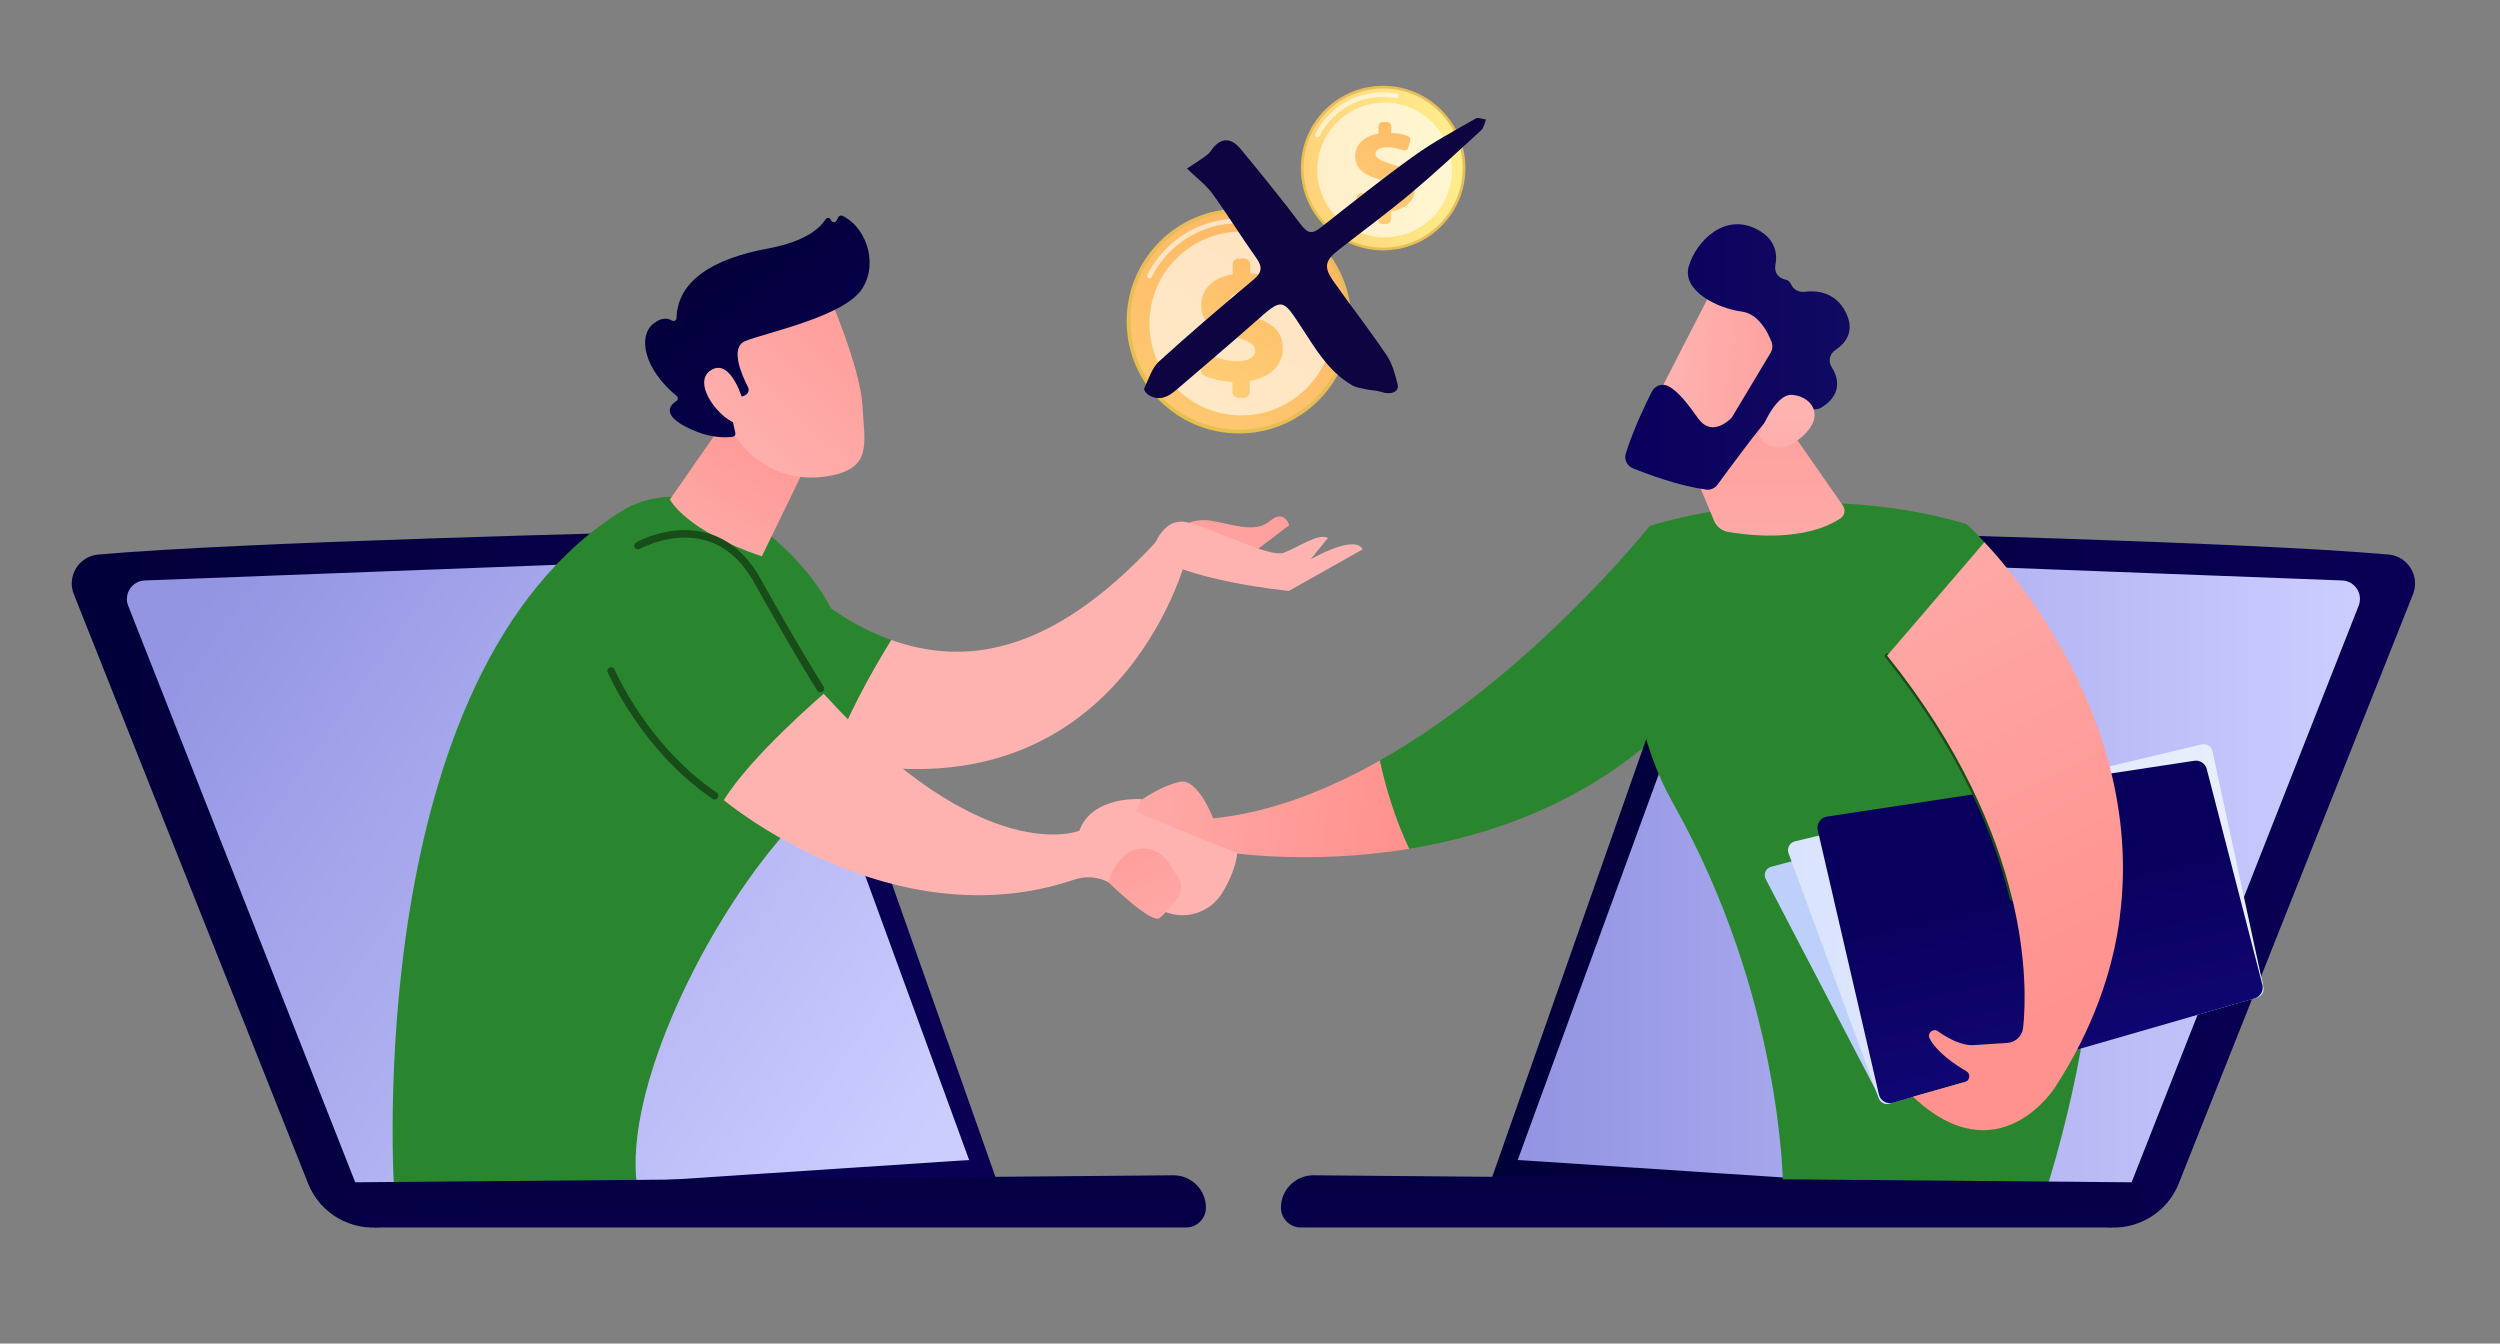 <?xml version="1.0" encoding="utf-8"?>
<!-- Generator: Adobe Illustrator 23.0.5, SVG Export Plug-In . SVG Version: 6.00 Build 0)  -->
<svg version="1.1" id="Layer_1" xmlns="http://www.w3.org/2000/svg" xmlns:xlink="http://www.w3.org/1999/xlink" x="0px" y="0px"
	 viewBox="0 0 3059.7 1644.3" style="enable-background:new 0 0 3059.7 1644.3;" xml:space="preserve">
<rect x="0" y="0" width="3059.7" height="1644.3" fill="#808080" stroke="none"/>
<style type="text/css">
	.st0{fill:url(#SVGID_1_);}
	.st1{fill:#2A862E;}
	.st2{fill:url(#SVGID_2_);}
	.st3{fill:url(#SVGID_3_);}
	.st4{fill:url(#SVGID_4_);}
	.st5{fill:url(#SVGID_5_);}
	.st6{fill:url(#SVGID_6_);}
	.st7{fill:url(#SVGID_7_);}
	.st8{fill:url(#SVGID_8_);}
	.st9{fill:url(#SVGID_9_);}
	.st10{fill:url(#SVGID_10_);}
	.st11{fill:#184D1A;}
	.st12{fill:url(#SVGID_11_);}
	.st13{fill:url(#SVGID_12_);}
	.st14{fill:url(#SVGID_13_);}
	.st15{fill:url(#SVGID_14_);}
	.st16{fill:url(#SVGID_15_);}
	.st17{fill:#BDD0FB;}
	.st18{fill:url(#SVGID_16_);}
	.st19{fill:url(#SVGID_17_);}
	.st20{fill:url(#SVGID_18_);}
	.st21{fill:url(#SVGID_19_);}
	.st22{fill:url(#SVGID_20_);}
	.st23{fill:url(#SVGID_21_);}
	.st24{fill:url(#SVGID_22_);}
	.st25{fill:url(#SVGID_23_);}
	.st26{fill:url(#SVGID_24_);}
	.st27{fill:url(#SVGID_25_);}
	.st28{opacity:0.6;fill:#FFFFFF;enable-background:new    ;}
	.st29{fill:url(#SVGID_26_);}
	.st30{fill:url(#SVGID_27_);}
	.st31{fill:url(#SVGID_28_);}
	.st32{fill:url(#SVGID_29_);}
	.st33{fill:#0E0442;}
</style>
<g id="Background">
</g>
<g id="Illustration">
	<g>
		<g>
			<g>
				
					<linearGradient id="SVGID_1_" gradientUnits="userSpaceOnUse" x1="1709.98" y1="635.522" x2="1269.273" y2="694.943" gradientTransform="matrix(1 0 0 -1 0 1644)">
					<stop  offset="0" style="stop-color:#FF928E"/>
					<stop  offset="1" style="stop-color:#FEB3B1"/>
				</linearGradient>
				<path class="st0" d="M1484.8,1001.6c0,0-18.7-49.3-40.6-44.8s-45.8,21.3-45.8,21.3l-35.2,47.6c0,0,98.7,38.9,133.5,16.6
					c0,0,100.8,17.4,228.2-3.5c-18.4-38.9-29.4-77.9-35.9-108.1C1624.4,967.2,1554.9,994.5,1484.8,1001.6z"/>
				<path class="st1" d="M2019,643.7c0,0-144.4,181.9-330.1,287c6.5,30.2,17.4,69.2,35.9,108.1c96.3-15.8,207.8-53.5,302.3-137.3
					L2019,643.7z"/>
			</g>
			
				<linearGradient id="SVGID_2_" gradientUnits="userSpaceOnUse" x1="87.809" y1="568.57" x2="1220.3" y2="568.57" gradientTransform="matrix(1 0 0 -1 0 1644)">
				<stop  offset="0" style="stop-color:#020039"/>
				<stop  offset="1" style="stop-color:#090056"/>
			</linearGradient>
			<path class="st2" d="M90.5,727.6l286.6,720.9c14.6,36.7,52.4,58.6,91.5,53l751.7-55.5L949.5,679.4c-7.2-19-25.6-31.3-45.9-30.9
				c-131.8,3-611.8,14.9-783.5,30.2C96.4,680.8,81.4,705.5,90.5,727.6z"/>
			
				<linearGradient id="SVGID_3_" gradientUnits="userSpaceOnUse" x1="221.738" y1="886.349" x2="1135.294" y2="240.176" gradientTransform="matrix(1 0 0 -1 0 1644)">
				<stop  offset="0" style="stop-color:#9394E2"/>
				<stop  offset="1" style="stop-color:#CCCDFF"/>
			</linearGradient>
			<path class="st3" d="M443.3,1468.7L156.9,741.4c-5.8-14.7,4.8-30.6,20.6-31l707.8-26.9c18.2-0.7,34.9,10.2,41.6,27.2l259.2,709
				L443.3,1468.7z"/>
			
				<linearGradient id="SVGID_4_" gradientUnits="userSpaceOnUse" x1="1823.3" y1="568.57" x2="2955.752" y2="568.57" gradientTransform="matrix(1 0 0 -1 0 1644)">
				<stop  offset="0" style="stop-color:#020039"/>
				<stop  offset="1" style="stop-color:#090056"/>
			</linearGradient>
			<path class="st4" d="M2953.1,727.6l-286.6,720.9c-14.6,36.7-52.4,58.6-91.5,53l-751.7-52.6L2094,679.4
				c7.2-19,25.6-31.3,45.9-30.9c131.8,3,611.8,14.9,783.5,30.2C2947.2,680.8,2962.1,705.5,2953.1,727.6z"/>
			
				<linearGradient id="SVGID_5_" gradientUnits="userSpaceOnUse" x1="1857.5" y1="567.916" x2="2888.307" y2="567.916" gradientTransform="matrix(1 0 0 -1 0 1644)">
				<stop  offset="0" style="stop-color:#9394E2"/>
				<stop  offset="1" style="stop-color:#CCCDFF"/>
			</linearGradient>
			<path class="st5" d="M2600.3,1468.7l286.4-727.3c5.8-14.7-4.8-30.6-20.6-31l-707.8-26.9c-18.2-0.7-34.9,10.2-41.6,27.2
				l-259.2,709L2600.3,1468.7z"/>
			<path class="st1" d="M936.8,667.8l9,240.8c25.5,8.8,49.7,15.6,72.8,20.7c14.4-46.5,46.2-103.5,72.3-146
				C995.1,749.4,936.8,667.8,936.8,667.8z"/>
			
				<linearGradient id="SVGID_6_" gradientUnits="userSpaceOnUse" x1="1234.95" y1="1575.564" x2="1234.95" y2="1038.296" gradientTransform="matrix(1 0 0 -1 0 1644)">
				<stop  offset="0" style="stop-color:#FF928E"/>
				<stop  offset="1" style="stop-color:#FEB3B1"/>
			</linearGradient>
			<path class="st6" d="M1414.3,663.7c-131.2,141.7-237.4,150-323.5,119.6c-26,42.4-57.8,99.5-72.3,146
				c350.4,77.2,432.9-244.9,432.9-244.9L1414.3,663.7z"/>
			
				<linearGradient id="SVGID_7_" gradientUnits="userSpaceOnUse" x1="1530.313" y1="1162.302" x2="1483.271" y2="793.395" gradientTransform="matrix(1 0 0 -1 0 1644)">
				<stop  offset="0" style="stop-color:#FF928E"/>
				<stop  offset="1" style="stop-color:#FEB3B1"/>
			</linearGradient>
			<path class="st7" d="M1440.9,648.7c0,0,15.1-16.2,43.1-11.1c28,5.1,52.9,14.8,70.3,0s23.6,5.1,23.6,5.1l-52.2,39.7L1440.9,648.7z
				"/>
			
				<linearGradient id="SVGID_8_" gradientUnits="userSpaceOnUse" x1="1538.7" y1="1575.564" x2="1538.7" y2="1038.296" gradientTransform="matrix(1 0 0 -1 0 1644)">
				<stop  offset="0" style="stop-color:#FF928E"/>
				<stop  offset="1" style="stop-color:#FEB3B1"/>
			</linearGradient>
			<path class="st8" d="M1409.7,676.4c0,0,10.4-43.3,41.6-37.4c31.2,5.9,102.1,44.5,120.3,37.4c18.3-7.1,41.6-24.1,53.6-18.1
				l-21.1,26.2c0,0,54.2-31.3,63.6-12.1l-90.3,50.8C1577.4,723.3,1445.4,710.1,1409.7,676.4z"/>
			<path class="st1" d="M482.6,1461.3c0,0-44.8-639.1,281.6-837.9c0,0,91.2-60.2,204.9,56.4c113.7,116.7,77.1,237.9-18.3,351.4
				c-95.4,113.6-192.6,316.5-169.5,430L482.6,1461.3L482.6,1461.3z"/>
			
				<linearGradient id="SVGID_9_" gradientUnits="userSpaceOnUse" x1="974.886" y1="1158.094" x2="791.671" y2="860.989" gradientTransform="matrix(1 0 0 -1 0 1644)">
				<stop  offset="0" style="stop-color:#FF928E"/>
				<stop  offset="0.531" style="stop-color:#FEA6A3"/>
				<stop  offset="1" style="stop-color:#FEB3B1"/>
			</linearGradient>
			<path class="st9" d="M928.6,449.3c-0.1,7.6-108.8,162-108.8,162s19.5,38.4,112.6,69.6l80.4-165.3L928.6,449.3z"/>
			
				<linearGradient id="SVGID_10_" gradientUnits="userSpaceOnUse" x1="1508.613" y1="1313.842" x2="1268.452" y2="779.052" gradientTransform="matrix(1 0 0 -1 0 1644)">
				<stop  offset="0" style="stop-color:#FF928E"/>
				<stop  offset="1" style="stop-color:#FEB3B1"/>
			</linearGradient>
			<path class="st10" d="M885.9,979.3c0,0,206.2,172.7,428.8,97.3c13.8-4.7,28.9-3.7,41.8,3.1l64,33.8c26.9,14.2,60.1,4.9,75.7-21.2
				c8.9-14.9,16.5-31.9,18-48.1L1389,993.5l9.2-15.4c0,0-61.2-5.2-77.2,38.6c0,0-116.5,48.4-312.9-167.6
				C1008.2,849.2,919.1,925,885.9,979.3z"/>
			<path class="st11" d="M874.8,978.5c-0.9,0-1.8-0.3-2.6-0.8c-87.1-58.8-128-153.8-128.4-154.7c-1-2.3,0.1-5,2.4-6
				c2.3-1,5,0.1,6,2.4c0.4,0.9,40.4,93.5,125.1,150.7c2.1,1.4,2.6,4.2,1.2,6.3C877.7,977.8,876.3,978.5,874.8,978.5z"/>
			<path class="st11" d="M1004.1,847.3c-1.5,0-3-0.7-3.8-2.1c-0.3-0.4-26.8-41.7-77.3-132.2c-15.4-27.6-35.6-45-60-51.8
				c-40.5-11.3-79.7,10.4-80,10.6c-2.2,1.2-5,0.5-6.2-1.7s-0.5-5,1.7-6.2c1.7-1,42.7-23.8,86.9-11.5c26.9,7.5,49,26.4,65.6,56.2
				c50.4,90.2,76.8,131.3,77,131.7c1.4,2.1,0.8,4.9-1.4,6.3C1005.8,847,1005,847.3,1004.1,847.3z"/>
			<g>
				
					<linearGradient id="SVGID_11_" gradientUnits="userSpaceOnUse" x1="1143.378" y1="1355.353" x2="875.983" y2="1068.151" gradientTransform="matrix(1 0 0 -1 0 1644)">
					<stop  offset="0" style="stop-color:#FF928E"/>
					<stop  offset="1" style="stop-color:#FEB3B1"/>
				</linearGradient>
				<path class="st12" d="M1014.2,360.8c0,0,38.7,88.8,41.3,135.5c2.6,46.6,12.6,76.9-41.3,86.3c-53.9,9.4-99.3-17.5-123.9-63.9
					c0,0-38.5-71.6-29.9-100.9C869,388.5,1014.2,360.8,1014.2,360.8z"/>
				
					<linearGradient id="SVGID_12_" gradientUnits="userSpaceOnUse" x1="866.659" y1="1338.879" x2="1072.545" y2="1073.802" gradientTransform="matrix(1 0 0 -1 0 1644)">
					<stop  offset="0" style="stop-color:#020039"/>
					<stop  offset="1" style="stop-color:#090056"/>
				</linearGradient>
				<path class="st13" d="M908.7,485.2l3.1-1.4c3.9-1.7,5.6-6.4,3.6-10.2c-7.6-14.7-22.4-48.3-3.3-56.2
					c24.7-10.1,122.4-30.1,143.5-64.7c20.3-33.3,2.3-76.4-24.7-88.6c-1.8-0.8-3.9-0.2-4.9,1.6l-2.2,4.3c-1.5,2.9-5.8,2.5-6.8-0.7
					l0,0c-0.9-3-4.9-3.6-6.6-0.9c-6.5,10.4-24,27.2-70.8,35.8c-66.5,12.3-110.5,39.2-111.6,85.1c-0.1,2.9-3.2,4.5-5.7,3
					c-4.9-3-12.8-4.4-23.3,4.4c-18.3,15.4-10.8,55.2,29.2,88c1.9,1.6,1.9,4.5-0.2,5.9c-7.3,4.7-18.1,16,10,31
					c29,15.5,50.7,14.2,59,12.9c2.1-0.3,3.4-2.4,3-4.4l-8.9-40.4c-0.5-2.3,1.2-4.5,3.6-4.5L908.7,485.2L908.7,485.2z"/>
				
					<linearGradient id="SVGID_13_" gradientUnits="userSpaceOnUse" x1="1104.172" y1="1391.855" x2="836.777" y2="1104.652" gradientTransform="matrix(1 0 0 -1 0 1644)">
					<stop  offset="0" style="stop-color:#FF928E"/>
					<stop  offset="1" style="stop-color:#FEB3B1"/>
				</linearGradient>
				<path class="st14" d="M910.4,493.8c0,0-14.8-56.7-40.2-40.8c-25.4,15.9,13.2,63.6,33.7,65.7L910.4,493.8z"/>
			</g>
			
				<linearGradient id="SVGID_14_" gradientUnits="userSpaceOnUse" x1="1339.394" y1="713.734" x2="1458.237" y2="424.056" gradientTransform="matrix(1 0 0 -1 0 1644)">
				<stop  offset="0" style="stop-color:#FF928E"/>
				<stop  offset="1" style="stop-color:#FEB3B1"/>
			</linearGradient>
			<path class="st15" d="M1356.6,1079.8c0,0,52.4,51.3,62.5,43.8c3.6-2.7,12.7-12.3,21.5-23c6.2-7.6,6.9-18.3,1.5-26.5l-12.4-19.1
				c-11.8-18.2-37-22-53.3-7.8C1368.2,1054.3,1360.7,1064.7,1356.6,1079.8z"/>
			<path class="st1" d="M2182.2,1451.9c0,0-0.4-230.3-134.2-468.1c-41.9-74.4-56.8-161-43.7-245.3l14.7-94.7
				c0,0,183.7-62.2,387.4-2.6c0,0,282.4,233.1,93.7,829.3L2182.2,1451.9z"/>
			
				<linearGradient id="SVGID_15_" gradientUnits="userSpaceOnUse" x1="2153.83" y1="1360.161" x2="2153.83" y2="835.273" gradientTransform="matrix(1 0 0 -1 0 1644)">
				<stop  offset="0" style="stop-color:#FF928E"/>
				<stop  offset="1" style="stop-color:#FEB3B1"/>
			</linearGradient>
			<path class="st16" d="M2050.2,522.8l47.6,114.5c3,7.2,9.5,12.4,17.2,13.7c27.5,4.7,93.9,12.1,137.5-16.6c5.2-3.4,6.5-10.5,3-15.6
				l-88-126.4L2050.2,522.8z"/>
			<g>
				<path class="st17" d="M2167.7,1060.8c-6.6,1.7-9.8,9.1-6.7,15.1l137.8,264.3c2.3,4.5,7.5,6.7,12.3,5.3l450.9-130.2
					c5.6-1.6,8.8-7.5,7.2-13.1l-77.7-268.9c-1.6-5.5-7.3-8.8-12.9-7.3L2167.7,1060.8z"/>
				
					<linearGradient id="SVGID_16_" gradientUnits="userSpaceOnUse" x1="2188.303" y1="512.995" x2="2770.341" y2="512.995" gradientTransform="matrix(1 0 0 -1 0 1644)">
					<stop  offset="0" style="stop-color:#DAE3FE"/>
					<stop  offset="1" style="stop-color:#E9EFFD"/>
				</linearGradient>
				<path class="st18" d="M2196.8,1029.7c-6.5,1.5-10.1,8.4-7.8,14.6l110.3,299.7c2,5.5,7.9,8.4,13.5,6.8l449.5-129.8
					c5.6-1.6,9-7.3,7.8-13l-62.3-288.5c-1.3-6.1-7.4-9.9-13.4-8.4L2196.8,1029.7z"/>
				
					<linearGradient id="SVGID_17_" gradientUnits="userSpaceOnUse" x1="2488.462" y1="570.75" x2="2612.181" y2="15.949" gradientTransform="matrix(1 0 0 -1 0 1644)">
					<stop  offset="0" style="stop-color:#09005D"/>
					<stop  offset="1" style="stop-color:#1A0F91"/>
				</linearGradient>
				<path class="st19" d="M2236,999.4c-7.9,1.2-13.1,8.9-11.3,16.6l74.9,323.6c1.8,7.6,9.6,12.2,17.1,10.1l442.7-127.8
					c7.1-2.1,11.3-9.4,9.5-16.6l-68.1-264.1c-1.8-6.8-8.4-11.2-15.3-10.1L2236,999.4z"/>
			</g>
			<path class="st11" d="M2462.6,1102.4c-1.4,0-2.6-0.9-3-2.3c-24.3-100.5-75.6-200-152.3-295.7c-1.1-1.3-0.8-3.2,0.5-4.3
				s3.2-0.8,4.3,0.5c77.3,96.4,129,196.6,153.5,298.1c0.4,1.6-0.6,3.3-2.2,3.7C2463.1,1102.3,2462.8,1102.4,2462.6,1102.4z"/>
			<linearGradient id="SVGID_18_" gradientUnits="userSpaceOnUse" x1="2520.703" y1="1237.866" x2="2143.451" y2="512.38">
				<stop  offset="0" style="stop-color:#FF928E"/>
				<stop  offset="1" style="stop-color:#FEB3B1"/>
			</linearGradient>
			<path class="st20" d="M2462.6,1099.3c18.2,75.3,16.3,131.5,13.5,158.4c-1,10.1-9.2,18-19.3,18.7c-11.5,0.8-27.2,1.9-41.2,2.7
				c-15.4,0.9-32.5-8.9-43.9-17c-5.8-4.2-13.4,2.3-10.1,8.7c8.5,16.7,30.2,31.6,45.1,40.3c5.4,3.2,4.4,11.3-1.6,13l-63.9,18.1
				c104.9,98.8,174.2-11.8,174.2-11.8c46.3-71.6,70.3-141.5,79-207.6c0,0-0.1-0.1-0.1-0.1c34.3-259.6-165.7-459-165.7-459
				l-119,138.7c90.4,112.6,133.3,215.8,152.9,296.9"/>
			<g>
				
					<linearGradient id="SVGID_19_" gradientUnits="userSpaceOnUse" x1="2295.977" y1="1182.484" x2="2040.961" y2="1199.815" gradientTransform="matrix(1 0 0 -1 0 1644)">
					<stop  offset="0" style="stop-color:#FF928E"/>
					<stop  offset="1" style="stop-color:#FEB3B1"/>
				</linearGradient>
				<path class="st21" d="M2099.5,347.7c-2,1.9-84.4,163.8-84.4,163.8l93.4,45.1l100.9-141.8C2209.4,414.8,2133,316.2,2099.5,347.7z
					"/>
				
					<linearGradient id="SVGID_20_" gradientUnits="userSpaceOnUse" x1="1989.129" y1="1207.101" x2="2263.768" y2="1207.101" gradientTransform="matrix(1 0 0 -1 0 1644)">
					<stop  offset="0" style="stop-color:#09005D"/>
					<stop  offset="1" style="stop-color:#110A61"/>
				</linearGradient>
				<path class="st22" d="M2167,431.8l-46.6,77.7c-0.7,1.2-1.5,2.2-2.6,3.2c-5.5,5.2-24.5,20.2-39.2-0.3
					c-12.5-17.4-24.2-33.3-36.8-39.8c-7.3-3.8-16.4-0.8-20.1,6.6c-7.7,15.2-22.6,46.2-31.9,75.7c-2.3,7.4,1.5,15.3,8.6,18.2
					c18.9,7.7,56.3,21.5,89.5,26.1c5.5,0.8,10.8-1.5,14.1-6c14.3-19.6,54.5-74.2,68.3-87.9c12.8-12.7,36.3-7.9,46.9-4.9
					c4,1.2,8.3,0.6,11.9-1.6c10.8-6.5,29.6-22.6,12.4-50c-4.3-6.8-2.1-15.9,4.6-20.3c12-7.9,25.1-22.7,12.6-46.8
					c-12.6-24.3-35-26.5-50.3-24.6c-6.8,0.8-13.6-2.7-16.2-9c-1.2-2.8-3.4-5.2-7.7-6.1c-8-1.6-13.3-9-11.7-17
					c2.7-13.8,0.7-31.7-21.3-43.7c-40.3-22.2-75.6,14-84.6,44.4c-9,30.5,36.1,52,64.5,55.6c20.8,2.6,32.3,25.4,36.8,37.3
					C2169.8,423,2169.4,427.8,2167,431.8z"/>
				
					<linearGradient id="SVGID_21_" gradientUnits="userSpaceOnUse" x1="-4204.273" y1="1298.053" x2="-4037.08" y2="1469.589" gradientTransform="matrix(-0.685 -0.728 0.728 -0.685 -1649.773 -1421.161)">
					<stop  offset="0" style="stop-color:#FF928E"/>
					<stop  offset="1" style="stop-color:#FEB3B1"/>
				</linearGradient>
				<path class="st23" d="M2152.8,533.8c0,0,17.9-52.5,40.9-50.5c22.9,1.9,41,24.8,12.6,50.5
					C2170.8,565.7,2152.8,533.8,2152.8,533.8z"/>
			</g>
			
				<linearGradient id="SVGID_22_" gradientUnits="userSpaceOnUse" x1="939.887" y1="344.764" x2="947.619" y2="-36.024" gradientTransform="matrix(1 0 0 -1 0 1644)">
				<stop  offset="0" style="stop-color:#020039"/>
				<stop  offset="1" style="stop-color:#090056"/>
			</linearGradient>
			<path class="st24" d="M1475.9,1478c0,13.4-10.9,24.3-24.3,24.3H463c-20.4,0-37-16.6-37-37l-15.5-18.1l1026.4-8.8
				C1458.5,1438.8,1475.9,1456.4,1475.9,1478L1475.9,1478z"/>
			
				<linearGradient id="SVGID_23_" gradientUnits="userSpaceOnUse" x1="2096.604" y1="368.25" x2="2104.336" y2="-12.572" gradientTransform="matrix(1 0 0 -1 0 1644)">
				<stop  offset="0" style="stop-color:#020039"/>
				<stop  offset="1" style="stop-color:#090056"/>
			</linearGradient>
			<path class="st25" d="M1567.7,1478c0,13.4,10.9,24.3,24.3,24.3h988.6c20.4,0,37-16.6,37-37l15.5-18.1l-1026.4-8.8
				C1585.1,1438.8,1567.7,1456.4,1567.7,1478L1567.7,1478z"/>
		</g>
		<g>
			<g>
				
					<linearGradient id="SVGID_24_" gradientUnits="userSpaceOnUse" x1="1328.247" y1="1032.609" x2="1512.679" y2="1246.681" gradientTransform="matrix(1 0 0 -1 0 1644)">
					<stop  offset="0" style="stop-color:#E1C63D"/>
					<stop  offset="1" style="stop-color:#E9BC5A"/>
				</linearGradient>
				<circle class="st26" cx="1516.4" cy="393" r="137.5"/>
				
					<linearGradient id="SVGID_25_" gradientUnits="userSpaceOnUse" x1="1616.895" y1="1402.819" x2="1071.526" y2="578.922" gradientTransform="matrix(1 0 0 -1 0 1644)">
					<stop  offset="0" style="stop-color:#FEB562"/>
					<stop  offset="1" style="stop-color:#FFEE8E"/>
				</linearGradient>
				<circle class="st27" cx="1516.4" cy="393" r="132.9"/>
				<path class="st28" d="M1406.8,340.7c-0.4,0-0.9-0.1-1.3-0.3c-1.4-0.7-2-2.5-1.3-3.9c21.5-42.6,64.5-69.1,112.2-69.1
					c7.6,0,15.2,0.7,22.7,2c1.6,0.3,2.6,1.8,2.3,3.4c-0.3,1.6-1.8,2.6-3.4,2.3c-7.1-1.3-14.4-1.9-21.6-1.9
					c-45.5,0-86.5,25.3-107,65.9C1408.9,340.1,1407.8,340.7,1406.8,340.7z"/>
				<ellipse class="st28" cx="1519.3" cy="395.9" rx="112.5" ry="112.5"/>
				<g>
					
						<linearGradient id="SVGID_26_" gradientUnits="userSpaceOnUse" x1="1600.665" y1="1379.19" x2="1310.267" y2="891.659" gradientTransform="matrix(1 0 0 -1 0 1644)">
						<stop  offset="0" style="stop-color:#FEB562"/>
						<stop  offset="1" style="stop-color:#FFEE8E"/>
					</linearGradient>
					<path class="st29" d="M1508.3,479.5v-12.2c-12.8-0.5-25.4-3.5-34.3-7.4c-3.2-1.4-4.8-5-3.9-8.4l3.1-11.4
						c1.1-4.2,5.7-6.3,9.7-4.7c8.9,3.7,19.9,6.7,31.7,6.7c12.3,0,21.5-4.2,21.5-12.7c0-7.7-7.1-12.3-24.2-16.9
						c-24.4-6.7-41.9-17.3-41.9-38.7c0-19.4,14.2-34.2,38.7-38.1v-12.2c0-3.9,3.2-7.1,7.1-7.1h7.2c3.9,0,7.1,3.2,7.1,7.1v11
						c11.8,0.5,20.4,2.5,27.2,4.9c3.5,1.2,5.4,5,4.4,8.6l-2.9,10.5c-1.1,4.1-5.4,6.3-9.4,4.8c-6.3-2.4-15.2-4.8-26.7-4.8
						c-14.6,0-18.7,6-18.7,11.5c0,6.7,8.7,11.2,27.7,17.1c27.1,8.1,38.3,19.4,38.3,39.6c0,18.5-13.7,35.2-40.4,39.4v13.7
						c0,3.9-3.2,7.1-7.1,7.1h-7.2C1511.4,486.7,1508.3,483.5,1508.3,479.5z"/>
				</g>
			</g>
			<g>
				
					<linearGradient id="SVGID_27_" gradientUnits="userSpaceOnUse" x1="1554.943" y1="1278.287" x2="1690.074" y2="1435.136" gradientTransform="matrix(1 0 0 -1 0 1644)">
					<stop  offset="0" style="stop-color:#E1C63D"/>
					<stop  offset="1" style="stop-color:#E9BC5A"/>
				</linearGradient>
				<circle class="st30" cx="1692.8" cy="205.7" r="100.7"/>
				
					<linearGradient id="SVGID_28_" gradientUnits="userSpaceOnUse" x1="1389.251" y1="1392.841" x2="1790.558" y2="1452.94" gradientTransform="matrix(1 0 0 -1 0 1644)">
					<stop  offset="0" style="stop-color:#FEB562"/>
					<stop  offset="1" style="stop-color:#FFEE8E"/>
				</linearGradient>
				<circle class="st31" cx="1692.8" cy="205.7" r="97.4"/>
				<path class="st28" d="M1612.5,168.1c-0.4,0-0.9-0.1-1.3-0.3c-1.4-0.7-2-2.5-1.3-3.9c15.9-31.5,47.6-51,82.9-51
					c5.6,0,11.3,0.5,16.7,1.5c1.6,0.3,2.6,1.8,2.3,3.4c-0.3,1.6-1.8,2.6-3.4,2.3c-5.1-0.9-10.4-1.4-15.7-1.4
					c-33,0-62.8,18.3-77.7,47.9C1614.5,167.5,1613.5,168.1,1612.5,168.1z"/>
				
					<ellipse transform="matrix(0.707 -0.707 0.707 0.707 349.465 1259.306)" class="st28" cx="1694.8" cy="207.8" rx="82.4" ry="82.4"/>
				<g>
					
						<linearGradient id="SVGID_29_" gradientUnits="userSpaceOnUse" x1="1754.313" y1="1532.361" x2="1541.541" y2="1175.152" gradientTransform="matrix(1 0 0 -1 0 1644)">
						<stop  offset="0" style="stop-color:#FEB562"/>
						<stop  offset="1" style="stop-color:#FFEE8E"/>
					</linearGradient>
					<path class="st32" d="M1686.8,269.1v-9c-9.3-0.4-18.6-2.6-25.2-5.5c-2.3-1-3.5-3.7-2.9-6.1l2.3-8.4c0.8-3.1,4.2-4.6,7.1-3.4
						c6.5,2.7,14.6,4.9,23.2,4.9c9,0,15.7-3.1,15.7-9.3c0-5.6-5.2-9-17.7-12.4c-17.9-4.9-30.7-12.7-30.7-28.4
						c0-14.2,10.4-25,28.4-27.9v-9c0-2.9,2.3-5.2,5.2-5.2h5.3c2.9,0,5.2,2.3,5.2,5.2v8.1c8.7,0.3,14.9,1.8,19.9,3.6
						c2.6,0.9,4,3.7,3.2,6.3l-2.1,7.7c-0.8,3-4,4.6-6.9,3.5c-4.6-1.7-11.1-3.6-19.6-3.6c-10.7,0-13.7,4.4-13.7,8.4
						c0,4.9,6.4,8.2,20.3,12.5c19.8,6,28.1,14.2,28.1,29c0,13.6-10.1,25.8-29.6,28.8v10c0,2.9-2.3,5.2-5.2,5.2h-5.3
						C1689.2,274.3,1686.8,272,1686.8,269.1z"/>
				</g>
			</g>
		</g>
		<g>
			<path class="st33" d="M1452.7,206.3c6.1-4,10.8-6.8,15.1-10c4.9-3.6,10.8-6.7,14.1-11.5c10.6-16,23.8-17.8,36.2-2.8
				c25.2,30.5,50.2,61.2,74,92.8c8.2,10.9,13.8,12.1,24.3,3.7c37.5-29.6,74.9-59.5,113.7-87.4c24-17.3,50.4-31.3,76.1-46.1
				c2.9-1.7,8.3,0.8,12.5,1.3c-1.9,4.4-2.6,10-5.8,13c-28.4,26.1-56.6,52.4-86.1,77.2c-28.8,24.1-59,46.3-88.6,69.4
				c-16.4,12.8-18.4,20.8-6.6,37.7c21.5,30.7,44.6,60.2,65.5,91.2c6.9,10.2,10.4,23.3,13.4,35.6c2.2,9.3-8.2,13.4-19.9,9.3
				c-5.9-2-12.4-1.9-18.6-3.2c-5.8-1.3-12.2-2.1-17.2-5c-28.2-16.4-44.3-43.7-61.4-70c-24.2-37.2-23.9-37-57.2-7.6
				c-32,28.2-64.5,55.9-96.9,83.6c-9.9,8.5-20.8,13.8-33.6,5.9c-2.6-1.6-6.1-6.2-5.4-7.7c5.4-11.5,9.4-25.3,18.3-33.4
				c37.6-34.3,76.4-67.3,115.4-99.9c10.8-9,11.3-15.7,3.4-26.9c-18.5-25.9-35.1-53.1-53.8-78.8
				C1475.5,225.8,1464.1,217.4,1452.7,206.3z"/>
		</g>
	</g>
</g>
</svg>
